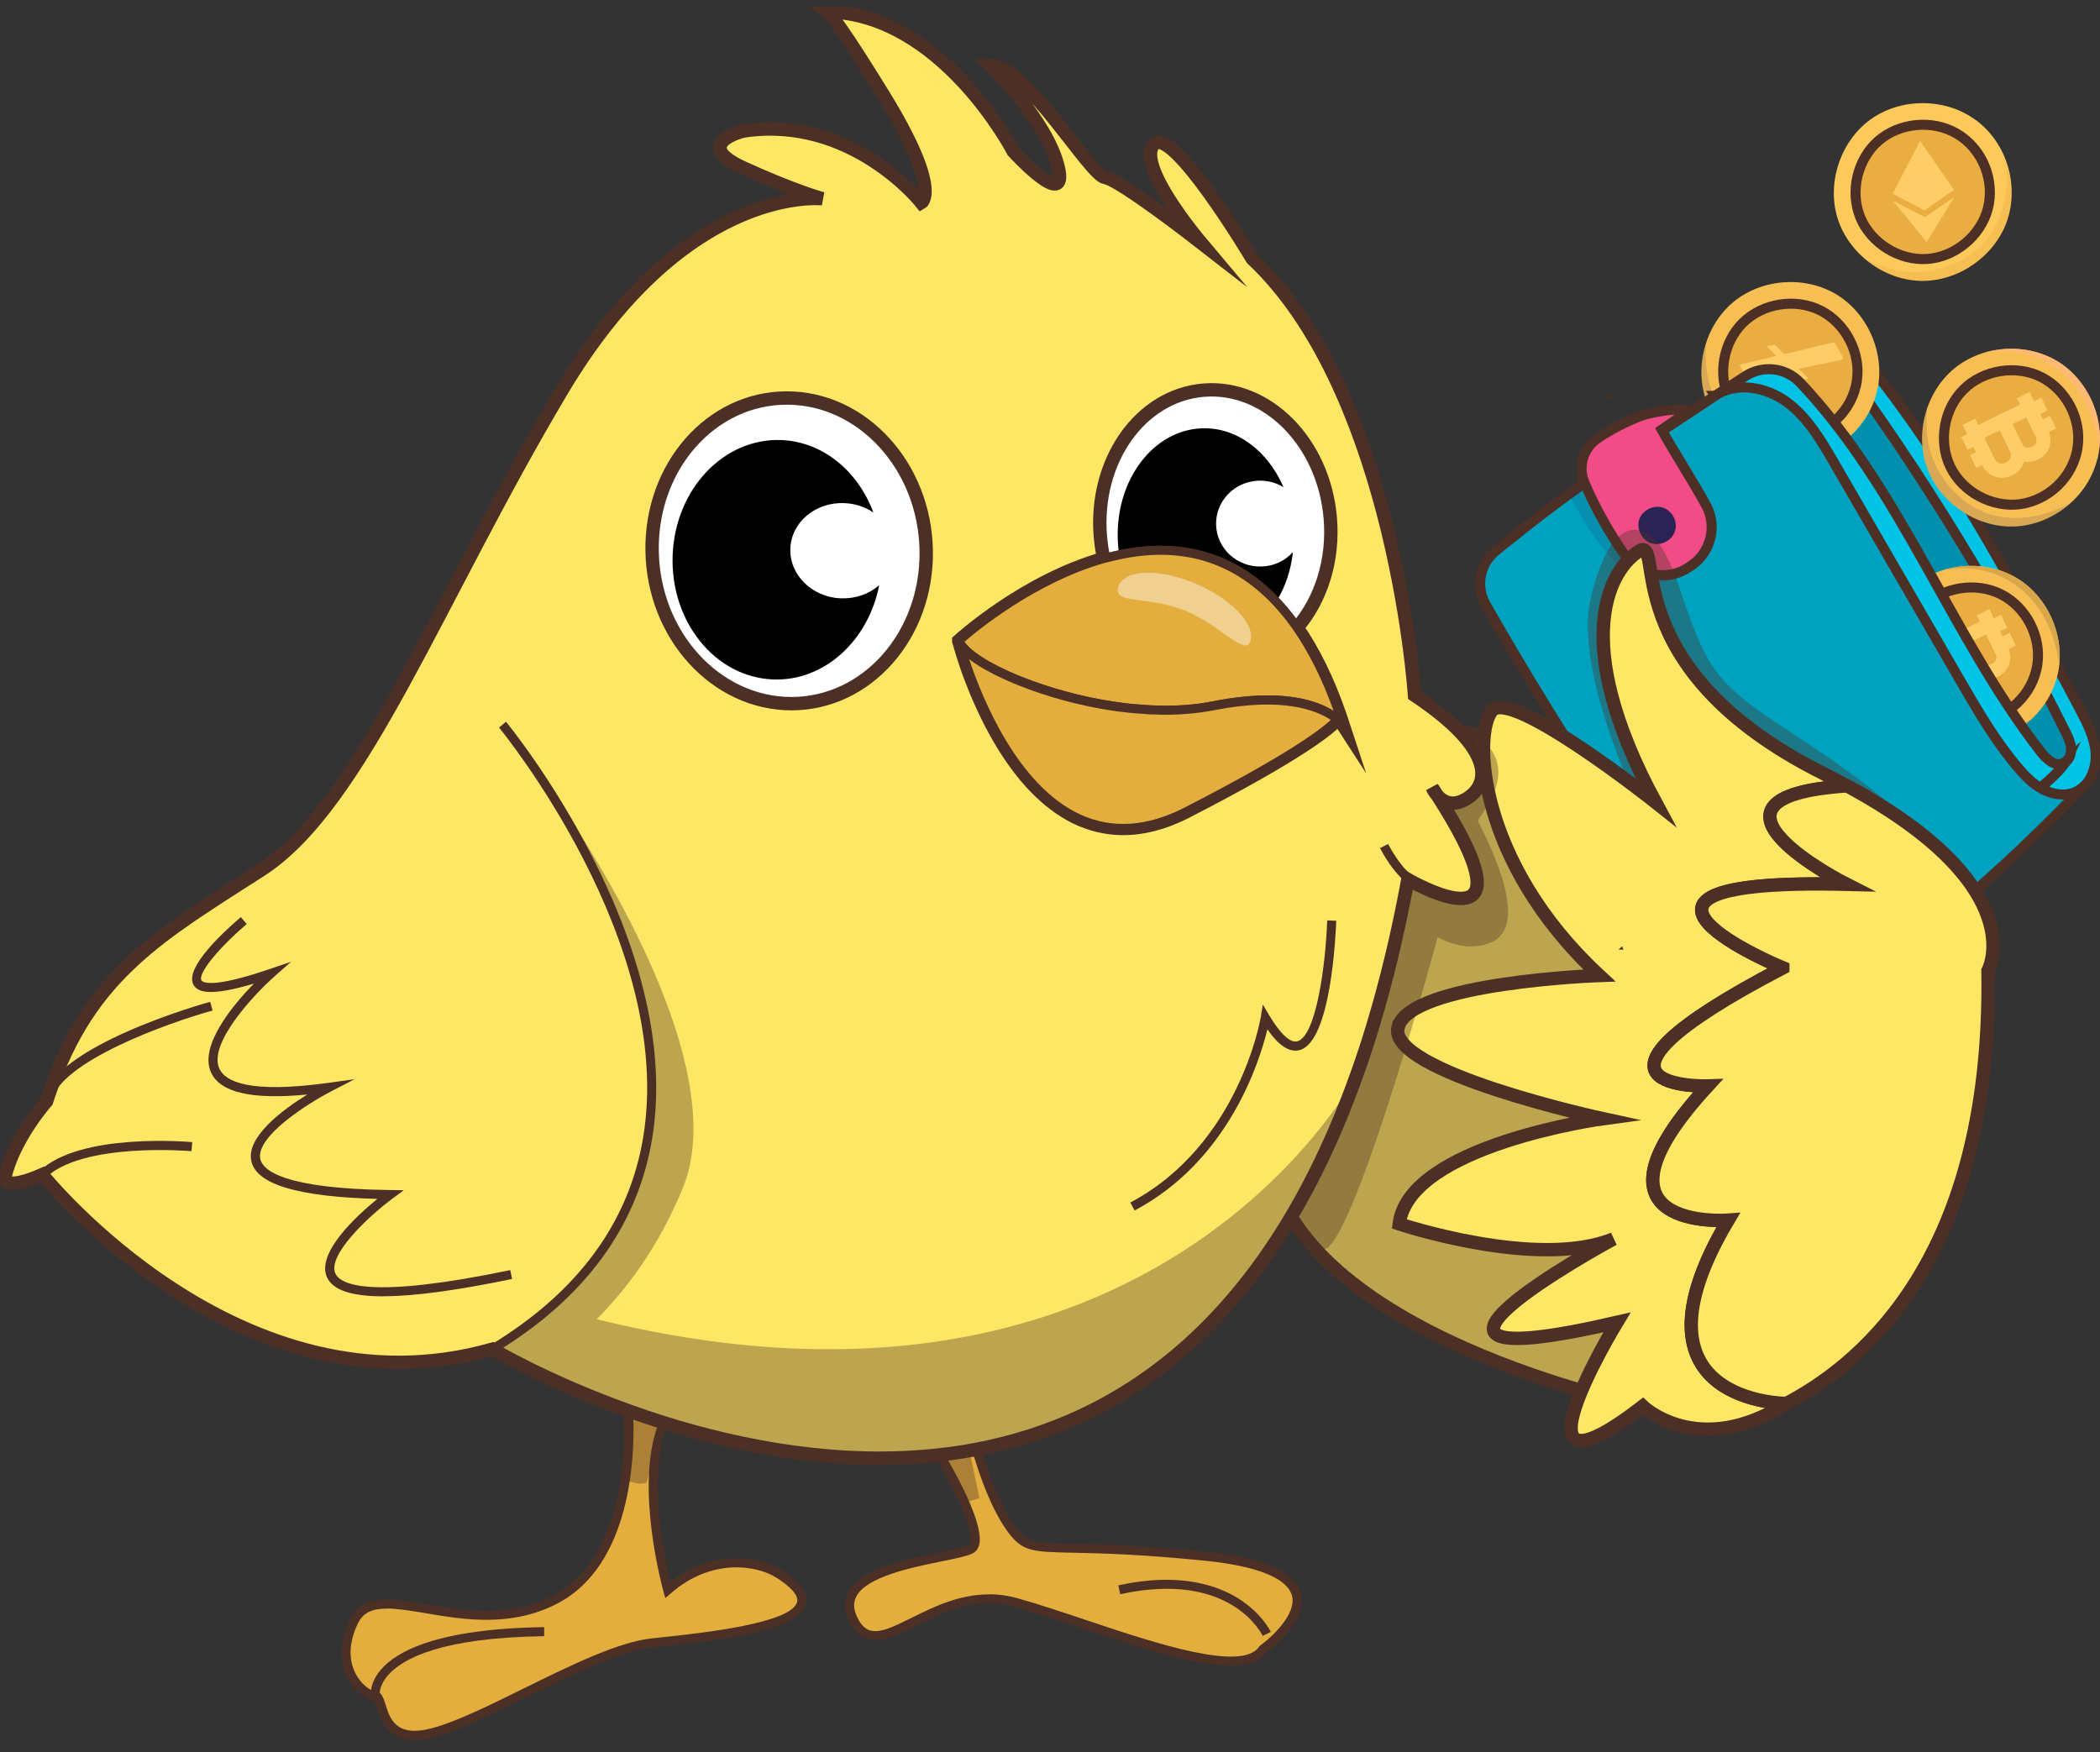 <svg width="157" height="131" viewBox="0 0 157 131" fill="none" xmlns="http://www.w3.org/2000/svg">
<rect x="0" y="0" width="157" height="131" fill="#333333" stroke="none"/>
<g clip-path="url(#clip0_784_41779)">
<path d="M107.523 54.48C107.523 54.48 126.313 56.902 128.47 62.015C130.628 67.129 122.809 105.154 122.809 105.154C122.809 105.154 96.681 99.858 94.855 86.399C93.028 72.939 107.523 54.48 107.523 54.48Z" fill="#FFE766" stroke="#4D3025" stroke-miterlimit="10"/>
<g style="mix-blend-mode:multiply" opacity="0.37">
<path d="M107.523 54.48C107.523 54.48 126.313 56.902 128.47 62.015C130.628 67.129 122.809 105.154 122.809 105.154C122.809 105.154 96.681 99.858 94.855 86.399C93.028 72.939 107.523 54.48 107.523 54.48Z" fill="#4D3025"/>
</g>
<path d="M126.374 31.119C125.866 30.733 125.204 30.598 124.568 30.632C124.121 30.659 123.689 30.761 123.269 30.896C123.208 31.011 123.161 31.126 123.134 31.254C122.992 31.91 123.249 32.587 123.56 33.182C123.58 33.229 123.607 33.27 123.634 33.31L126.38 31.119H126.374Z" fill="#FF73AA"/>
<path d="M130.371 30.449C132.143 29.11 133.969 27.852 135.856 26.675C137.162 25.864 138.86 26.154 139.82 27.352C146.029 35.137 150.771 44.085 155.471 52.966C156.019 54.001 156.581 55.076 156.675 56.24C156.75 57.132 156.479 58.1 155.87 58.722C155.87 58.722 153.862 60.528 152.522 61.502C151.183 62.476 139.245 48.218 139.245 48.218L130.371 30.443V30.449Z" fill="#0090AE"/>
<path d="M155.864 58.735C156.472 58.106 156.743 57.139 156.669 56.253C156.574 55.083 156.012 54.014 155.465 52.979C150.764 44.098 146.016 35.15 139.813 27.365C139.117 26.492 138.021 26.1 136.979 26.269C143.601 35.217 149.438 44.734 154.409 54.697C154.66 55.204 154.917 55.732 154.815 56.313C154.775 56.557 154.653 56.787 154.464 56.943C153.408 57.815 152.678 58.032 152.678 58.032C152.678 58.032 149.188 58.437 150.574 60.081C151.244 60.879 152.955 60.507 154.545 59.898C155.289 59.263 155.87 58.742 155.87 58.742L155.864 58.735Z" fill="#00C3E5" stroke="#4D3025" stroke-width="0.75" stroke-miterlimit="10"/>
<path d="M153.814 50.524C154.477 47.825 153.239 44.775 150.886 43.294C148.532 41.812 145.245 42.022 143.101 43.787C140.956 45.553 140.118 48.738 141.112 51.329C142.106 53.919 144.866 55.725 147.639 55.597C150.412 55.468 153.091 53.446 153.808 50.524H153.814Z" fill="#F7BF53"/>
<path d="M152.32 49.652C152.617 47.582 151.467 45.377 149.6 44.437C147.734 43.497 145.278 43.882 143.79 45.357C142.302 46.831 141.89 49.28 142.81 51.16C143.73 53.04 145.921 54.211 147.997 53.94C150.074 53.663 151.988 51.978 152.32 49.658V49.652Z" fill="#E9AD41"/>
<g style="mix-blend-mode:multiply" opacity="0.15">
<path d="M147.639 55.605C149.174 55.537 150.683 54.881 151.839 53.819C149.472 55.151 146.11 55.686 143.567 53.447C140.95 51.147 140.902 48.455 141.058 46.818C140.571 48.279 140.557 49.903 141.112 51.343C142.106 53.934 144.866 55.74 147.639 55.611V55.605Z" fill="#2C2355"/>
</g>
<path d="M150.886 43.293C149.242 42.258 147.138 42.055 145.285 42.623C146.712 42.38 149.086 42.265 151.332 44.267C152.888 45.66 153.706 47.669 153.943 49.786C154.24 47.284 153.03 44.632 150.886 43.286V43.293Z" fill="#D8A64B"/>
<path d="M152.32 49.652C152.617 47.582 151.467 45.377 149.6 44.437C147.734 43.497 145.278 43.882 143.79 45.357C142.302 46.831 141.89 49.28 142.81 51.16C143.73 53.04 145.921 54.211 147.997 53.94C150.074 53.663 151.988 51.978 152.32 49.658V49.652Z" stroke="#4D3025" stroke-width="0.75" stroke-linecap="round" stroke-linejoin="round"/>
<path d="M148.315 50.74C148.187 51.166 147.889 51.538 147.463 51.748L147.382 51.789C146.57 52.188 145.583 51.85 145.19 51.031L145.17 50.997L144.737 51.214L144.277 50.26L144.71 50.044L144.521 49.651L144.088 49.868L143.628 48.914L144.061 48.698L143.953 48.474L143.723 48.001L144.67 47.534L144.9 48.008L146.036 47.446L146.983 46.98L148.011 46.479L147.781 46.006L148.728 45.539L148.958 46.013L149.066 46.236L149.6 45.972L150.06 46.926L149.526 47.189L149.715 47.582L150.25 47.318L150.71 48.272L150.168 48.535C150.486 49.306 150.155 50.199 149.397 50.571L149.316 50.612C148.992 50.774 148.633 50.808 148.302 50.74H148.315ZM146.922 50.842L147.003 50.801C147.294 50.659 147.416 50.307 147.274 50.01L147.213 49.888L146.496 48.414L145.359 48.975L145.454 49.178L146.131 50.578C146.273 50.869 146.624 50.991 146.915 50.849M148.478 47.446L147.449 47.947L148.166 49.422C148.295 49.685 148.606 49.794 148.87 49.665L148.951 49.624C149.215 49.496 149.323 49.178 149.194 48.914L148.579 47.643L148.484 47.44" fill="#FFCD68"/>
<path d="M140.321 29.305C140.983 26.606 139.746 23.556 137.392 22.075C135.038 20.593 131.751 20.803 129.607 22.569C127.463 24.334 126.624 27.52 127.618 30.11C128.613 32.7 131.372 34.507 134.145 34.378C136.918 34.249 139.597 32.227 140.314 29.305H140.321Z" fill="#F7BF53"/>
<path d="M138.826 28.433C139.123 26.363 137.974 24.158 136.107 23.218C134.24 22.278 131.785 22.664 130.297 24.138C128.809 25.613 128.396 28.061 129.316 29.941C130.236 31.822 132.427 32.992 134.504 32.721C136.58 32.444 138.494 30.76 138.826 28.44V28.433Z" fill="#E9AD41"/>
<g style="mix-blend-mode:multiply" opacity="0.15">
<path d="M134.152 34.386C135.687 34.318 137.196 33.662 138.352 32.6C135.985 33.932 132.623 34.467 130.08 32.228C127.463 29.928 127.415 27.236 127.571 25.6C127.084 27.061 127.07 28.684 127.625 30.125C128.619 32.715 131.379 34.521 134.152 34.392V34.386Z" fill="#2C2355"/>
</g>
<path d="M138.826 28.433C139.123 26.363 137.974 24.158 136.107 23.218C134.24 22.278 131.785 22.664 130.297 24.138C128.809 25.613 128.396 28.061 129.316 29.941C130.236 31.822 132.427 32.992 134.504 32.721C136.58 32.444 138.494 30.76 138.826 28.44V28.433Z" stroke="#4D3025" stroke-width="0.75" stroke-linecap="round" stroke-linejoin="round"/>
<path d="M133.509 30.943L131.933 28.109L133.868 27.703L134.571 28.413L135.227 28.332L134.477 27.575L137.649 26.912C137.757 26.892 137.811 26.77 137.757 26.675L137.209 25.688C137.175 25.627 137.101 25.593 137.033 25.613L133.388 26.479L132.704 25.789L132.055 25.87L132.799 26.621L130.04 27.277L132.319 31.376L133.401 31.173C133.509 31.153 133.563 31.031 133.509 30.936V30.943Z" fill="#FFCD68"/>
<path d="M156.817 34.291C157.48 31.593 156.242 28.542 153.889 27.061C151.535 25.58 148.248 25.79 146.103 27.555C143.959 29.32 143.121 32.506 144.115 35.096C145.109 37.687 147.869 39.493 150.642 39.364C153.415 39.236 156.093 37.213 156.81 34.291H156.817Z" fill="#F7BF53"/>
<path d="M155.329 33.411C155.627 31.342 154.477 29.137 152.61 28.197C150.743 27.256 148.288 27.642 146.8 29.117C145.312 30.591 144.9 33.039 145.819 34.92C146.739 36.8 148.931 37.97 151.007 37.7C153.084 37.422 154.998 35.738 155.329 33.418V33.411Z" fill="#E9AD41"/>
<g style="mix-blend-mode:multiply" opacity="0.15">
<path d="M150.649 39.364C152.184 39.297 153.693 38.641 154.849 37.579C152.482 38.911 149.12 39.445 146.577 37.207C143.96 34.907 143.912 32.215 144.068 30.578C143.581 32.039 143.567 33.662 144.122 35.103C145.116 37.694 147.876 39.499 150.649 39.371V39.364Z" fill="#2C2355"/>
</g>
<path d="M153.895 27.061C152.252 26.026 150.148 25.823 148.295 26.391C149.722 26.148 152.096 26.033 154.342 28.035C155.897 29.428 156.716 31.437 156.953 33.554C157.25 31.051 156.039 28.4 153.895 27.054V27.061Z" fill="#FFB975"/>
<path d="M155.329 33.411C155.627 31.342 154.477 29.137 152.61 28.197C150.743 27.256 148.288 27.642 146.8 29.117C145.312 30.591 144.9 33.039 145.819 34.92C146.739 36.8 148.931 37.97 151.007 37.7C153.084 37.422 154.998 35.738 155.329 33.418V33.411Z" stroke="#4D3025" stroke-width="0.75" stroke-linecap="round" stroke-linejoin="round"/>
<path d="M151.325 34.508C151.197 34.934 150.899 35.306 150.473 35.516L150.392 35.556C149.58 35.955 148.593 35.617 148.2 34.799L148.18 34.765L147.747 34.981L147.287 34.028L147.72 33.811L147.531 33.419L147.098 33.635L146.638 32.682L147.071 32.465L146.963 32.242L146.733 31.769L147.68 31.302L147.91 31.775L149.046 31.214L149.993 30.747L151.021 30.247L150.791 29.773L151.738 29.307L151.968 29.78L152.076 30.003L152.61 29.739L153.07 30.693L152.536 30.957L152.725 31.349L153.26 31.085L153.72 32.039L153.178 32.303C153.496 33.074 153.165 33.967 152.407 34.339L152.326 34.379C152.002 34.542 151.643 34.576 151.312 34.508H151.325ZM149.925 34.603L150.006 34.562C150.297 34.42 150.419 34.068 150.277 33.771L150.216 33.649L149.499 32.175L148.363 32.736L148.457 32.939L149.134 34.339C149.276 34.63 149.628 34.752 149.918 34.609M151.481 31.207L150.453 31.708L151.17 33.182C151.298 33.446 151.609 33.554 151.873 33.426L151.954 33.385C152.218 33.257 152.326 32.939 152.198 32.675L151.582 31.403L151.488 31.201" fill="#FFCD68"/>
<path d="M147.659 8.941C145.414 7.31 142.113 7.304 139.861 8.92C137.602 10.537 136.56 13.662 137.378 16.313C138.204 18.964 140.835 20.946 143.615 21C146.394 21.054 149.1 19.181 150.033 16.563C150.96 13.946 150.101 10.699 147.659 8.934V8.941Z" fill="#FDC95A"/>
<path d="M146.286 9.988C144.48 8.933 142.005 9.163 140.429 10.536C138.853 11.909 138.285 14.33 139.083 16.265C139.888 18.199 141.998 19.505 144.081 19.363C146.171 19.221 148.079 17.631 148.613 15.609C149.14 13.58 148.302 11.172 146.286 9.988Z" fill="#E9AD41"/>
<path opacity="0.15" d="M150.033 16.564C150.547 15.116 150.514 13.473 149.966 11.998C150.304 14.697 149.533 18.004 146.496 19.519C143.378 21.075 140.862 20.108 139.414 19.343C140.584 20.345 142.079 20.974 143.621 21.001C146.401 21.055 149.107 19.181 150.04 16.564H150.033Z" fill="#D8882A"/>
<path d="M146.286 9.988C144.48 8.933 142.005 9.163 140.429 10.536C138.853 11.909 138.285 14.33 139.083 16.265C139.888 18.199 141.998 19.505 144.081 19.363C146.171 19.221 148.079 17.631 148.613 15.609C149.14 13.58 148.302 11.172 146.286 9.988Z" stroke="#4D3025" stroke-width="0.75" stroke-linecap="round" stroke-linejoin="round"/>
<path d="M146.076 14.195L143.547 10.529L141.504 14.486L143.878 15.737L146.076 14.195Z" fill="#FFCD68"/>
<path d="M141.538 15.021L144.034 18.099L146.11 14.73L143.912 16.232L141.538 15.021Z" fill="#FFCD68"/>
<path d="M128.227 29.598L130.459 28.143C131.764 27.278 133.509 27.467 134.585 28.61C142.194 36.666 145.867 47.576 152.576 56.22C152.989 56.754 153.605 57.343 154.254 57.059C154.328 57.025 154.396 56.984 154.457 56.93C154.457 56.93 154.017 57.87 151.318 59.845C151.318 59.845 143.161 52.743 138.163 45.06C133.158 37.376 128.22 29.598 128.22 29.598H128.227Z" fill="#00C3E5" stroke="#4D3025" stroke-width="0.75" stroke-miterlimit="10"/>
<path d="M128.227 29.597C120.848 34.494 118.237 35.976 111.825 41.19C110.628 42.164 110.31 43.862 111.074 45.201C117.006 55.597 123.594 65.493 130.743 74.955C131.71 76.233 133.469 76.585 134.855 75.794C142.999 71.14 149.553 65.276 155.857 58.729C155.668 58.925 155.451 59.087 155.194 59.202C154.416 59.561 153.483 59.419 152.725 59.02C151.968 58.621 151.366 57.992 150.818 57.336C149.147 55.36 147.842 53.108 146.543 50.869C143.398 45.438 140.246 40 137.101 34.569C136.141 32.912 135.133 31.2 133.591 30.064C132.042 28.928 129.796 28.515 128.213 29.597H128.227Z" fill="#00A2C0" stroke="#4D3025" stroke-width="0.75" stroke-miterlimit="10"/>
<g style="mix-blend-mode:multiply" opacity="0.15">
<path d="M117.31 36.943C117.831 37.998 118.562 39.296 119.495 40.541C121.592 43.341 122.816 43.862 124.649 43.463C126.482 43.064 127.043 41.562 127.043 41.562L122.478 33.398C120.618 34.623 119.028 35.705 117.317 36.949L117.31 36.943Z" fill="#2C2355"/>
</g>
<path d="M126.286 42.4C126.353 42.352 126.414 42.312 126.482 42.264C127.923 41.257 128.389 39.329 127.551 37.78C126.583 36.008 125.149 33.796 124.23 32.126L126.205 30.766C125.697 30.381 123.316 30.861 122.721 31.084C121.585 31.517 120.503 32.058 119.461 32.761C119.387 32.809 119.319 32.863 119.251 32.917C118.311 33.681 117.98 34.987 118.467 36.116C119.272 37.99 120.327 39.877 121.511 41.561C122.599 43.103 124.73 43.468 126.286 42.4Z" fill="#F14C87" stroke="#4D3025" stroke-width="0.75" stroke-miterlimit="10"/>
<path d="M125.203 39.77C124.96 40.453 124.121 40.852 123.438 40.622C122.755 40.392 122.329 39.567 122.539 38.877C122.755 38.187 123.567 37.741 124.263 37.937C124.96 38.133 125.494 38.958 125.203 39.77Z" fill="#2C2355"/>
<g style="mix-blend-mode:multiply" opacity="0.37">
<path d="M121.741 58.438C121.741 58.438 117.858 49.794 118.873 44.991C119.556 41.758 120.875 39.222 122.572 39.668C125.278 40.385 125.494 45.397 127.706 49.28C130.54 54.258 137.257 54.954 147.882 66.372C148.336 66.859 145.894 68.157 145.894 68.157C145.894 68.157 120.28 65.391 121.734 58.438H121.741Z" fill="#4D3025"/>
</g>
<path d="M104.527 76.781C103.6 80.136 119.826 83.646 119.826 83.646C119.826 83.646 105.352 85.607 104.608 91.512C104.608 91.512 114.902 94.962 120.631 92.635C119.874 93.041 100.644 103.552 120.881 98.878C120.881 98.878 112.014 113.474 122.816 105.148C122.816 105.148 126.962 109.145 133.57 104.938C133.57 104.938 121.051 104.965 129.208 91.235C129.208 91.235 117.615 92.134 127.686 81.198C127.686 81.198 115.626 81.59 133.293 72.371C133.293 72.371 116.871 65.614 138.061 66.128C138.061 66.128 125.143 59.614 138.102 58.769C137.561 58.471 136.986 58.174 136.384 57.869C120.415 49.908 124.581 39.939 122.525 41.217C120.462 42.495 117.175 47.744 123.77 59.986C123.77 59.986 112.961 51.403 111.541 53.142C110.12 54.873 110.432 64.457 119.569 72.939C119.569 72.939 105.46 73.433 104.534 76.781H104.527Z" fill="#FFE766" stroke="#4D3025" stroke-miterlimit="10"/>
<path d="M133.286 72.37C115.619 81.589 127.679 81.197 127.679 81.197C117.608 92.134 129.201 91.234 129.201 91.234C121.044 104.965 133.564 104.938 133.564 104.938C138.102 102.523 148.992 95.13 148.626 72.58C148.626 72.58 152.076 66.33 138.095 58.762C125.129 59.607 138.055 66.121 138.055 66.121C116.864 65.607 133.286 72.364 133.286 72.364V72.37Z" fill="#FFE766" stroke="#4D3025" stroke-miterlimit="10"/>
<path d="M48.726 122.848C44.424 123.321 36.632 128.408 32.385 129.544C28.144 130.674 28.807 126.805 28.049 126.805C27.292 126.805 24.748 124.83 26.446 121.245C28.151 117.66 34.935 122.943 41.435 119.642C47.468 116.585 47.069 106.899 46.981 105.492C47.82 105.79 48.706 106.087 49.619 106.378C47.705 110.944 49.923 118.891 49.923 118.891C52.94 116.247 56.443 116.558 58.215 117.674C64.222 121.455 53.034 122.374 48.726 122.848Z" fill="#E4AE3F"/>
<path d="M30.978 130.093C28.935 130.093 28.455 128.558 28.178 127.665C28.123 127.483 28.042 127.239 27.988 127.144C27.494 127.104 26.71 126.617 26.155 125.738C25.682 124.994 25.053 123.397 26.142 121.104C27.075 119.136 29.328 119.522 31.938 119.961C34.651 120.421 38.026 120.996 41.279 119.339C47.021 116.431 46.751 107.313 46.643 105.514L46.609 105L47.089 105.169C47.914 105.46 48.8 105.758 49.713 106.048L50.065 106.163L49.923 106.502C48.354 110.249 49.673 116.471 50.112 118.284C53.278 115.808 56.761 116.356 58.391 117.384C59.832 118.291 60.434 119.123 60.251 119.921C59.805 121.848 54.725 122.545 49.558 123.093L48.76 123.181C46.379 123.445 42.862 125.176 39.459 126.847C36.822 128.146 34.333 129.37 32.466 129.87C31.891 130.026 31.397 130.087 30.971 130.087L30.978 130.093ZM28.915 120.279C27.853 120.279 27.149 120.563 26.75 121.395C25.851 123.296 26.236 124.615 26.723 125.379C27.217 126.157 27.86 126.468 28.049 126.468C28.516 126.468 28.665 126.948 28.827 127.462C29.152 128.511 29.598 129.938 32.297 129.221C34.103 128.741 36.558 127.53 39.162 126.245C42.611 124.547 46.183 122.789 48.685 122.511L49.49 122.423C52.399 122.112 59.223 121.389 59.595 119.772C59.703 119.305 59.149 118.663 58.033 117.959C56.504 116.999 53.143 116.519 50.146 119.143L49.74 119.495L49.598 118.981C49.511 118.663 47.475 111.243 49.172 106.589C48.543 106.387 47.928 106.184 47.346 105.974C47.447 108.652 47.278 117.06 41.59 119.941C38.134 121.693 34.637 121.098 31.83 120.624C30.66 120.428 29.693 120.273 28.922 120.273L28.915 120.279Z" fill="#4D3025"/>
<path d="M49.95 106.474L49.301 106.291C49.321 106.21 49.355 106.136 49.395 106.055L50.025 106.312L50.011 106.339C49.991 106.386 49.97 106.427 49.957 106.474H49.95Z" fill="#4D3025"/>
<path d="M46.981 105.494H46.643C46.643 105.419 46.629 105.372 46.629 105.365L47.299 105.277C47.299 105.277 47.306 105.338 47.312 105.46L46.974 105.487L46.981 105.494Z" fill="#4D3025"/>
<path d="M94.422 123.302C92.535 126.129 82.071 121.509 75.943 119.818C69.815 118.121 65.669 124.999 63.782 121.042C61.895 117.079 70.945 116.612 72.548 115.855C73.955 115.199 71.012 110.038 70.262 108.78C71.175 108.685 72.095 108.543 73.014 108.367C73.386 109.652 74.286 112.48 75.564 114.252C77.262 116.612 77.736 115.104 90.086 116.348C102.43 117.6 94.422 123.302 94.422 123.302Z" fill="#E4AE3F"/>
<path d="M91.98 124.533C89.227 124.533 85.027 123.127 80.915 121.747C79.082 121.131 77.343 120.55 75.855 120.144C72.94 119.332 70.465 120.563 68.469 121.557C67.042 122.268 65.811 122.883 64.79 122.525C64.242 122.335 63.816 121.902 63.478 121.192C63.112 120.435 63.092 119.724 63.41 119.095C64.309 117.289 67.773 116.593 70.302 116.079C71.249 115.889 72.061 115.72 72.406 115.558C72.453 115.538 72.514 115.497 72.548 115.369C72.839 114.415 71.466 111.466 69.971 108.963L69.7 108.51L70.228 108.456C71.094 108.368 71.986 108.233 72.954 108.05L73.258 107.996L73.346 108.294C73.765 109.734 74.644 112.406 75.842 114.077C76.768 115.369 77.228 115.375 80.211 115.436C82.206 115.477 85.23 115.538 90.12 116.031C94.476 116.471 96.802 117.492 97.242 119.143C97.776 121.172 95.085 123.255 94.665 123.559C94.158 124.263 93.211 124.554 91.973 124.554L91.98 124.533ZM73.921 119.204C74.597 119.204 75.301 119.292 76.031 119.494C77.533 119.907 79.278 120.496 81.124 121.111C86.353 122.863 92.859 125.041 94.138 123.12L94.226 123.032C95.01 122.471 96.965 120.712 96.586 119.305C96.343 118.392 95.01 117.195 90.046 116.694C85.182 116.207 82.179 116.14 80.191 116.099C77.134 116.038 76.41 116.025 75.287 114.455C74.103 112.819 73.231 110.296 72.771 108.76C72.088 108.882 71.439 108.984 70.809 109.065C71.729 110.654 73.616 114.171 73.19 115.565C73.102 115.849 72.927 116.052 72.683 116.167C72.264 116.363 71.452 116.532 70.424 116.742C68.165 117.202 64.756 117.891 64.005 119.4C63.782 119.839 63.809 120.333 64.08 120.908C64.337 121.449 64.641 121.767 65.006 121.896C65.764 122.159 66.873 121.605 68.165 120.962C69.775 120.164 71.682 119.217 73.914 119.217L73.921 119.204Z" fill="#4D3025"/>
<path d="M72.69 108.462C72.568 108.029 72.501 107.765 72.501 107.765L73.157 107.609C73.157 107.609 73.217 107.866 73.332 108.279L72.683 108.468L72.69 108.462Z" fill="#4D3025"/>
<path d="M69.971 108.949L69.815 108.679L70.39 108.334L70.559 108.611L69.971 108.949Z" fill="#4D3025"/>
<path d="M27.718 126.865C27.718 126.825 27.576 125.918 28.448 124.877C29.625 123.47 32.703 121.779 40.684 121.664V122.34C33.021 122.449 30.099 123.998 28.996 125.276C28.306 126.081 28.381 126.73 28.387 126.757L27.718 126.859V126.865Z" fill="#4D3025"/>
<path d="M94.402 122.321C94.307 122.119 91.94 117.411 83.749 119.203L83.607 118.541C88.152 117.539 90.999 118.527 92.589 119.528C94.341 120.63 94.983 121.97 95.01 122.024L94.402 122.315V122.321Z" fill="#4D3025"/>
<path d="M69.247 41.177C69.342 47.487 64.837 52.608 59.176 52.614C53.521 52.614 48.848 47.501 48.753 41.191C48.651 34.88 53.163 29.76 58.817 29.76C64.479 29.753 69.146 34.866 69.247 41.177Z" fill="white"/>
<path d="M59.176 52.872C53.386 52.872 48.598 47.637 48.496 41.197C48.442 37.89 49.666 34.718 51.844 32.506C53.745 30.578 56.22 29.51 58.818 29.51H58.831C64.614 29.51 69.396 34.738 69.504 41.177C69.552 44.492 68.334 47.657 66.15 49.875C64.249 51.803 61.773 52.872 59.176 52.872ZM58.831 30.017H58.818C56.362 30.017 54.015 31.025 52.209 32.858C50.126 34.975 48.956 38.012 49.01 41.191C49.105 47.352 53.664 52.364 59.183 52.364C61.645 52.364 63.992 51.35 65.791 49.517C67.874 47.4 69.044 44.363 68.997 41.184C68.896 35.022 64.337 30.017 58.831 30.017Z" fill="#481D14"/>
<path d="M62.855 44.742C60.698 44.647 59.007 42.976 59.088 41.008C59.163 39.04 60.975 37.525 63.133 37.62C63.944 37.653 64.688 37.91 65.297 38.323C64.154 35.252 61.557 33.047 58.446 32.905C54.13 32.716 50.478 36.564 50.288 41.509C50.099 46.453 53.44 50.613 57.756 50.802C61.604 50.971 64.918 47.921 65.73 43.754C64.993 44.404 63.971 44.782 62.862 44.735L62.855 44.742Z" fill="black"/>
<path d="M96.979 46.925C96.471 46.202 95.957 45.559 95.416 44.991C91.838 41.176 87.584 40.649 83.674 41.481C83.282 41.562 82.897 41.657 82.518 41.758C82.396 41.23 82.315 40.682 82.267 40.128C81.787 34.46 85.243 29.556 89.992 29.171C94.733 28.785 98.974 33.066 99.454 38.728C99.725 41.927 98.737 44.889 96.979 46.925Z" fill="white"/>
<path d="M96.958 47.337L96.769 47.074C96.248 46.337 95.748 45.714 95.233 45.166C92.176 41.913 88.307 40.75 83.728 41.73C83.336 41.812 82.957 41.906 82.585 42.001L82.328 42.069L82.267 41.812C82.146 41.291 82.064 40.736 82.01 40.148C81.746 37.036 82.646 34.006 84.479 31.842C85.933 30.124 87.881 29.082 89.964 28.913C94.841 28.521 99.21 32.91 99.698 38.7C99.961 41.852 99.041 44.909 97.161 47.087L96.951 47.331L96.958 47.337ZM86.779 40.885C90.188 40.885 93.15 42.204 95.605 44.815C96.072 45.308 96.532 45.863 96.999 46.505C98.649 44.449 99.454 41.642 99.204 38.748C98.737 33.235 94.618 29.035 90.012 29.42C88.064 29.576 86.238 30.557 84.871 32.166C83.126 34.229 82.267 37.124 82.518 40.1C82.558 40.567 82.619 41.013 82.707 41.44C83.005 41.365 83.309 41.291 83.62 41.23C84.709 41 85.764 40.885 86.772 40.885H86.779Z" fill="#481D14"/>
<path d="M96.66 41.284C96.512 42.664 96.072 43.929 95.416 44.991C91.838 41.176 87.584 40.648 83.674 41.48C83.62 41.102 83.579 40.709 83.566 40.31C83.417 35.853 86.238 32.146 89.87 32.025C92.487 31.937 94.807 33.749 95.957 36.428C95.416 36.096 94.78 35.92 94.097 35.941C92.284 36.002 90.857 37.483 90.918 39.262C90.979 41.034 92.501 42.42 94.32 42.359C95.254 42.333 96.086 41.92 96.66 41.284Z" fill="black"/>
<path d="M109.688 59.696C111.493 58.547 111.656 55.922 105.751 51.986C105.751 51.986 105.338 45.635 103.363 38.174C101.605 31.552 98.629 24.058 93.617 19.351C93.617 19.351 87.55 9.178 86.238 10.822C84.959 12.411 89.579 17.89 89.829 18.187C89.498 17.93 83.742 13.439 82.626 13.277C81.476 13.114 76.721 4.917 74.097 4.917C74.097 4.917 78.284 9.05 79.109 12.479C79.934 15.915 75.747 11.315 75.747 11.315C75.747 11.315 70.438 1.034 61.848 0.879C62.111 1.075 63.011 2.157 66.061 7.122C70.458 14.264 68.882 15.157 68.882 15.157C68.882 15.157 63.681 8.563 55.564 9.8C55.564 9.8 51.661 10.761 55.564 12.546C59.183 14.197 61.205 14.778 61.489 14.86C60.813 14.799 50.971 14.149 42.016 29.185C32.736 44.755 27.075 60.17 19.527 65.046C12.141 69.808 6.716 72.778 3.693 81.719C3.686 81.726 3.686 81.733 3.686 81.74C3.612 81.942 3.551 82.145 3.483 82.348C3.483 82.348 0.947 85.203 0.338 88.165C0.338 88.165 0.406 89.037 3.165 87.827C3.165 87.827 17.904 106.265 36.815 100.881C36.815 100.881 40.846 103.289 46.981 105.487C47.82 105.791 48.706 106.089 49.619 106.38H49.626C55.51 108.226 62.828 109.62 70.262 108.781C71.175 108.686 72.095 108.544 73.014 108.368C83.972 106.278 94.841 98.859 101.429 80.373C101.842 79.23 102.234 78.04 102.606 76.809C103.627 73.461 104.513 69.788 105.257 65.763C105.257 65.763 105.487 65.899 105.846 66.081C105.934 66.129 106.028 66.176 106.123 66.217C108.375 67.326 113.813 69.369 107.449 59.466C107.855 59.933 108.585 60.393 109.688 59.696ZM59.176 52.615C53.521 52.615 48.848 47.501 48.753 41.191C48.652 34.88 53.163 29.76 58.818 29.76C64.479 29.753 69.146 34.867 69.247 41.177C69.342 47.488 64.837 52.608 59.176 52.615ZM99.995 53.792C99.434 54.428 97.222 56.308 88.72 60.677C88.504 60.785 88.294 60.894 88.077 60.988C87.658 61.178 87.246 61.34 86.84 61.468C86.637 61.529 86.434 61.59 86.238 61.644C84.269 62.158 82.524 61.983 80.982 61.36C80.867 61.32 80.752 61.266 80.637 61.212C80.434 61.124 80.231 61.022 80.029 60.907C79.799 60.779 79.569 60.637 79.339 60.481C79.23 60.42 79.129 60.346 79.034 60.271C78.912 60.183 78.791 60.096 78.669 59.994C78.588 59.94 78.513 59.879 78.439 59.811C78.344 59.73 78.25 59.649 78.155 59.568C78.06 59.487 77.966 59.399 77.871 59.311C77.776 59.223 77.681 59.135 77.6 59.047C77.418 58.871 77.242 58.689 77.073 58.499C76.931 58.344 76.796 58.188 76.66 58.026C76.383 57.694 76.119 57.349 75.862 56.991C75.788 56.896 75.72 56.795 75.652 56.693C74.678 55.293 73.901 53.785 73.299 52.432C73.177 52.162 73.069 51.905 72.96 51.648C72.805 51.262 72.663 50.89 72.528 50.545C72.501 50.457 72.467 50.376 72.433 50.288C72.406 50.207 72.379 50.126 72.345 50.045C72.318 49.963 72.291 49.889 72.264 49.808C72.237 49.72 72.203 49.632 72.176 49.544C72.135 49.429 72.101 49.314 72.068 49.213C72.013 49.057 71.973 48.915 71.932 48.786C71.905 48.699 71.878 48.611 71.858 48.536C71.804 48.367 71.763 48.232 71.736 48.13C71.723 48.076 71.709 48.029 71.702 47.995C71.696 47.982 71.696 47.961 71.689 47.948C71.689 47.941 71.682 47.928 71.682 47.921C71.675 47.914 71.675 47.907 71.675 47.907C71.675 47.907 76.559 43.436 82.518 41.759C82.396 41.231 82.315 40.684 82.267 40.129C81.787 34.461 85.243 29.557 89.992 29.172C94.733 28.786 98.974 33.068 99.454 38.729C99.725 41.928 98.737 44.891 96.978 46.926C98.169 48.645 99.258 50.809 100.191 53.521C100.279 53.765 100.36 54.008 100.442 54.258C100.421 54.225 100.286 54.035 99.995 53.792ZM107.07 58.885C107.199 59.081 107.327 59.27 107.442 59.46C107.219 59.203 107.097 58.946 107.07 58.885Z" fill="#FFE766" stroke="#4D3025" stroke-miterlimit="10"/>
<path d="M62.855 1.209H61.428L61.381 0.682L61.584 0.54C61.665 0.493 61.834 0.445 62.037 0.601L62.849 1.209H62.855ZM61.638 1.142C61.678 1.169 61.8 1.203 61.922 1.128L61.8 0.919L61.638 1.135V1.142ZM61.807 0.925L61.638 1.142L61.8 0.925H61.807Z" fill="#4D3025"/>
<path d="M59.176 52.952C53.339 52.952 48.51 47.676 48.415 41.197C48.361 37.862 49.592 34.676 51.79 32.444C53.704 30.496 56.2 29.428 58.817 29.428H58.831C64.661 29.428 69.484 34.697 69.585 41.176C69.633 44.511 68.402 47.703 66.21 49.935C64.296 51.883 61.8 52.959 59.176 52.959V52.952ZM58.831 30.097H58.817C56.383 30.097 54.056 31.098 52.27 32.918C50.2 35.021 49.044 38.038 49.091 41.19C49.186 47.304 53.704 52.282 59.176 52.282C61.611 52.282 63.938 51.275 65.73 49.462C67.8 47.358 68.956 44.342 68.909 41.19C68.808 35.075 64.289 30.104 58.831 30.104V30.097Z" fill="#4D3025"/>
<path d="M96.951 47.481L96.701 47.123C96.187 46.385 95.687 45.77 95.173 45.229C92.142 41.996 88.294 40.846 83.749 41.82C83.363 41.901 82.984 41.996 82.606 42.09L82.267 42.178L82.186 41.84C82.064 41.319 81.977 40.751 81.929 40.163C81.665 37.031 82.572 33.981 84.418 31.796C85.886 30.058 87.854 29.009 89.965 28.84C94.888 28.434 99.299 32.865 99.792 38.709C100.063 41.888 99.129 44.965 97.236 47.157L96.951 47.488V47.481ZM86.779 40.805C90.215 40.805 93.191 42.131 95.66 44.762C96.106 45.236 96.546 45.763 96.992 46.372C98.582 44.343 99.353 41.597 99.109 38.756C98.642 33.284 94.571 29.145 90.012 29.51C88.084 29.665 86.285 30.633 84.932 32.229C83.201 34.278 82.349 37.146 82.599 40.102C82.639 40.535 82.694 40.947 82.768 41.346C83.038 41.279 83.316 41.211 83.6 41.157C84.696 40.92 85.757 40.805 86.772 40.805H86.779Z" fill="#4D3025"/>
<path d="M107.192 59.683C106.928 59.378 106.793 59.081 106.766 59.02L107.361 58.695L107.456 58.837C107.557 58.986 107.652 59.135 107.74 59.284L107.192 59.683Z" fill="#4D3025"/>
<path d="M3.815 82.416L3.152 82.294C3.903 78.216 15.232 75.037 15.712 74.908L15.895 75.558C12.723 76.43 4.376 79.372 3.815 82.416Z" fill="#4D3025"/>
<path d="M3.402 88.07L2.935 87.583C5.945 84.675 14.028 85.371 14.373 85.399L14.312 86.075C14.231 86.068 6.195 85.378 3.409 88.07H3.402Z" fill="#4D3025"/>
<path d="M105.683 66.378C104.236 65.553 103.215 63.49 103.174 63.409L103.783 63.111C103.783 63.111 104.757 65.073 106.022 65.796L105.683 66.385V66.378Z" fill="#4D3025"/>
<path d="M84.824 90.512L84.506 89.916C92.656 85.594 94.246 76.132 94.259 76.037L94.408 75.111L94.888 75.915C95.714 77.302 96.458 77.999 96.985 77.863C98.399 77.498 99.109 72.128 99.224 68.82L99.9 68.847C99.867 69.774 99.522 77.918 97.154 78.519C96.403 78.709 95.612 78.202 94.753 76.964C94.158 79.426 91.831 86.798 84.824 90.512Z" fill="#4D3025"/>
<path d="M36.991 101.171L36.639 100.589C43.166 96.646 47.015 91.431 48.077 85.087C50.532 70.497 37.437 54.562 37.309 54.4L37.83 53.967C37.965 54.129 51.249 70.301 48.746 85.195C47.644 91.742 43.687 97.113 36.991 101.164V101.171Z" fill="#4D3025"/>
<path d="M28.665 96.93C26.264 96.93 24.87 96.456 24.444 95.503C23.626 93.683 26.69 90.883 28.212 89.645C22.287 89.483 19.202 88.57 18.796 86.845C18.363 85.019 21.143 82.969 22.976 81.84C18.83 82.239 16.47 81.698 15.78 80.196C14.86 78.194 17.437 75.13 18.979 73.547C15.557 74.569 14.758 74.15 14.468 73.635C13.73 72.337 16.991 69.435 18.005 68.576L18.445 69.09C16.564 70.686 14.752 72.756 15.063 73.304C15.137 73.426 15.712 73.974 20.156 72.459L21.752 71.918L20.494 73.034C19.06 74.305 15.53 78.018 16.402 79.912C16.835 80.852 18.593 81.793 24.552 80.967L26.507 80.697L24.755 81.603C23.145 82.435 19.06 84.972 19.466 86.683C19.655 87.494 21.177 88.881 29.186 88.982L30.186 88.996L29.382 89.591C27.4 91.059 24.471 93.893 25.073 95.219C25.452 96.064 27.657 97.153 38.148 94.968L38.283 95.631C34.15 96.49 30.958 96.923 28.672 96.923L28.665 96.93Z" fill="#4D3025"/>
<path d="M121.375 71.004H121.003L121.274 70.754L121.375 71.004Z" fill="#4D3025"/>
<path d="M120.516 29.753H120.171V29.408L120.516 29.753Z" fill="#4D3025"/>
<path d="M100.441 54.257C100.441 54.257 100.286 54.033 99.995 53.79C99.062 53.012 96.505 51.632 90.722 52.769C89.552 52.999 88.321 53.1 87.07 53.1C86.785 53.1 86.501 53.093 86.217 53.08C86.069 53.08 85.92 53.073 85.771 53.059C85.128 53.026 84.486 52.965 83.843 52.884C83.6 52.857 83.356 52.823 83.113 52.782C80.603 52.397 78.209 51.707 76.254 50.922C75.997 50.821 75.74 50.712 75.497 50.604C75.368 50.543 75.233 50.489 75.111 50.428C74.611 50.198 74.158 49.962 73.745 49.732C73.623 49.657 73.508 49.59 73.393 49.515C73.373 49.515 73.359 49.495 73.346 49.488C73.129 49.353 72.933 49.218 72.757 49.089C72.358 48.792 72.054 48.508 71.865 48.244C71.831 48.196 71.797 48.149 71.777 48.108C71.736 48.041 71.702 47.98 71.682 47.919C71.675 47.912 71.675 47.906 71.675 47.906C71.675 47.906 76.559 43.435 82.518 41.757C82.896 41.656 83.282 41.561 83.674 41.48C87.584 40.648 91.838 41.176 95.416 44.99C95.957 45.559 96.471 46.201 96.978 46.925C98.169 48.643 99.258 50.807 100.191 53.519C100.279 53.763 100.36 54.006 100.441 54.257Z" fill="#E4AE3F"/>
<path d="M101.686 57.003L100.151 54.44C100.151 54.44 100.029 54.271 99.772 54.054C98.981 53.391 96.519 51.978 90.783 53.107C89.39 53.378 87.814 53.506 86.197 53.425C86.048 53.425 85.9 53.425 85.737 53.405C85.122 53.371 84.479 53.317 83.796 53.229C83.552 53.202 83.302 53.168 83.052 53.127C80.705 52.769 78.243 52.099 76.126 51.247C75.869 51.146 75.605 51.038 75.355 50.922L75.186 50.848C75.105 50.814 75.03 50.781 74.956 50.74C74.509 50.537 74.056 50.3 73.576 50.036L73.481 49.982C73.4 49.935 73.319 49.888 73.245 49.834L73.163 49.786C72.94 49.644 72.737 49.502 72.555 49.374C72.115 49.049 71.79 48.738 71.588 48.454C71.54 48.386 71.5 48.325 71.472 48.271C71.445 48.224 71.418 48.176 71.391 48.122L71.344 48.075V47.771L71.445 47.669C71.493 47.622 76.457 43.124 82.423 41.447C82.815 41.345 83.201 41.25 83.6 41.162C88.395 40.141 92.454 41.359 95.66 44.774C96.194 45.336 96.715 45.985 97.249 46.749C98.514 48.569 99.603 50.814 100.502 53.425C100.59 53.669 100.672 53.912 100.753 54.169L101.679 57.017L101.686 57.003ZM94.767 51.998C97.269 51.998 98.812 52.593 99.711 53.168C98.866 50.814 97.851 48.778 96.701 47.121C96.187 46.384 95.687 45.769 95.173 45.227C92.142 41.994 88.294 40.844 83.749 41.819C83.363 41.9 82.984 41.994 82.606 42.089C77.452 43.536 73.055 47.162 72.095 47.994C72.108 48.014 72.122 48.034 72.135 48.048C72.304 48.278 72.575 48.542 72.96 48.826C73.13 48.947 73.319 49.076 73.529 49.211C73.664 49.292 73.752 49.347 73.84 49.401L73.921 49.448C74.374 49.698 74.814 49.922 75.253 50.124C75.328 50.158 75.395 50.192 75.463 50.219L75.639 50.3C75.869 50.402 76.126 50.51 76.376 50.611C78.453 51.443 80.861 52.099 83.16 52.451C83.404 52.492 83.641 52.526 83.877 52.553C84.554 52.641 85.176 52.695 85.785 52.728C85.933 52.742 86.075 52.749 86.211 52.749C87.861 52.823 89.315 52.708 90.648 52.444C92.244 52.133 93.597 52.005 94.753 52.005L94.767 51.998Z" fill="#4D3025"/>
<path d="M99.995 53.791C99.434 54.427 97.222 56.307 88.72 60.676C76.674 66.865 71.804 48.414 71.682 47.92C71.702 47.981 71.736 48.042 71.777 48.109C71.797 48.15 71.831 48.197 71.865 48.245C72.054 48.508 72.359 48.792 72.758 49.09C72.933 49.225 73.13 49.354 73.346 49.489C73.359 49.496 73.373 49.509 73.393 49.516C73.508 49.591 73.623 49.658 73.745 49.733C74.158 49.963 74.611 50.199 75.111 50.429C75.24 50.49 75.368 50.551 75.497 50.605C75.74 50.713 75.991 50.822 76.254 50.923C78.209 51.708 80.603 52.398 83.113 52.783C83.356 52.824 83.6 52.858 83.843 52.885C84.486 52.966 85.128 53.026 85.771 53.06C85.92 53.074 86.069 53.081 86.217 53.081C86.501 53.094 86.786 53.101 87.07 53.101C88.321 53.101 89.552 52.999 90.722 52.77C96.505 51.633 99.062 53.013 99.995 53.791Z" fill="#E4AE3F"/>
<path d="M83.979 62.286C82.781 62.286 81.625 62.036 80.516 61.529C74.036 58.58 71.385 48.109 71.364 48.008L72.014 47.818C72.014 47.818 72.054 47.9 72.081 47.94C72.108 47.987 72.129 48.014 72.149 48.048C72.318 48.278 72.588 48.542 72.974 48.826C73.143 48.955 73.332 49.083 73.542 49.212C73.677 49.293 73.765 49.347 73.853 49.401L73.934 49.448C74.388 49.699 74.827 49.922 75.267 50.125C75.395 50.186 75.517 50.246 75.646 50.294C75.889 50.402 76.133 50.51 76.397 50.605C78.473 51.437 80.881 52.093 83.187 52.445C83.431 52.485 83.668 52.519 83.904 52.546C84.581 52.634 85.203 52.688 85.812 52.722C85.96 52.736 86.103 52.742 86.238 52.742C87.888 52.817 89.342 52.702 90.675 52.438C96.478 51.295 99.15 52.634 100.232 53.534L100.502 53.757L100.272 54.021C99.596 54.785 97.229 56.706 88.896 60.981C87.205 61.853 85.568 62.286 83.992 62.286H83.979ZM72.453 49.286C73.434 52.222 76.092 58.776 80.793 60.913C83.167 61.995 85.778 61.812 88.571 60.379C96.099 56.51 98.642 54.623 99.488 53.831C98.453 53.128 95.944 52.093 90.79 53.101C89.396 53.371 87.82 53.5 86.204 53.419C86.048 53.425 85.9 53.419 85.744 53.398C85.129 53.365 84.486 53.31 83.803 53.223C83.559 53.196 83.309 53.162 83.059 53.121C80.712 52.763 78.25 52.093 76.133 51.241C75.869 51.139 75.612 51.031 75.362 50.916C75.233 50.862 75.105 50.801 74.969 50.74C74.516 50.531 74.063 50.301 73.583 50.03L73.488 49.976C73.407 49.929 73.326 49.881 73.251 49.827L73.17 49.78C72.94 49.638 72.737 49.502 72.555 49.361C72.521 49.333 72.487 49.306 72.453 49.286Z" fill="#4D3025"/>
<path d="M100.245 54.021L99.752 53.561C99.853 53.453 99.88 53.398 99.88 53.398L100.523 53.601C100.496 53.71 100.401 53.852 100.245 54.021Z" fill="#4D3025"/>
<path d="M71.445 48.164L71.337 47.907H71.675L71.926 47.684L71.696 47.907H72.013H71.696L71.445 48.164Z" fill="#4D3025"/>
<g style="mix-blend-mode:multiply" opacity="0.37">
<path d="M46.805 110.66C46.805 110.66 47.651 111.1 48.34 110.863L49.497 106.412L46.548 105.418L46.805 110.66Z" fill="#4D3025"/>
</g>
<g style="mix-blend-mode:multiply" opacity="0.37">
<path d="M70.052 109.119L71.757 112.48L73.224 112.013L72.467 108.422L70.052 109.119Z" fill="#4D3025"/>
</g>
<g style="mix-blend-mode:multiply" opacity="0.37">
<path d="M44.614 98.634C46.771 96.476 49.213 93.304 51.053 88.82C55.233 78.627 41.455 59.492 41.455 59.492L42.415 61.082C59.19 89.855 36.754 101.17 36.754 101.17L39.568 102.469C39.568 102.469 83.6 127.583 101.429 80.379C101.429 80.379 86.461 108.955 44.614 98.641V98.634Z" fill="#4D3025"/>
</g>
<g style="mix-blend-mode:multiply" opacity="0.37">
<path d="M106.001 52.067C106.001 53.724 114.713 54.502 111.176 60.285C110.398 61.55 110.411 61.212 110.628 61.651C113.374 67.15 113.218 69.693 111.487 70.458C109.512 71.33 107.483 70.065 107.483 70.065C107.483 70.065 101.909 90.681 99.346 93.224C98.473 94.097 96.133 91.276 96.133 91.276C101.686 83.579 105.501 65.852 105.501 65.852C105.501 65.852 110.114 67.84 110.594 66.623C111.473 64.37 107.692 59.899 107.692 59.899C107.692 59.899 111 60.779 110.695 57.945C110.344 54.63 105.995 52.074 105.995 52.074L105.643 52.162C105.643 52.162 105.995 50.417 105.995 52.074L106.001 52.067Z" fill="#4D3025"/>
</g>
<g style="mix-blend-mode:lighten" opacity="0.42">
<path d="M88.544 45.64C85.811 44.537 83.241 45.207 83.6 43.908C83.951 42.616 86.454 42.454 89.187 43.557C91.919 44.659 93.84 46.6 93.488 47.892C93.137 49.184 91.277 46.736 88.551 45.633L88.544 45.64Z" fill="white"/>
</g>
</g>
<defs>
<clipPath id="clip0_784_41779">
<rect width="157" height="129.593" fill="white" transform="translate(0 0.5)"/>
</clipPath>
</defs>
</svg>
